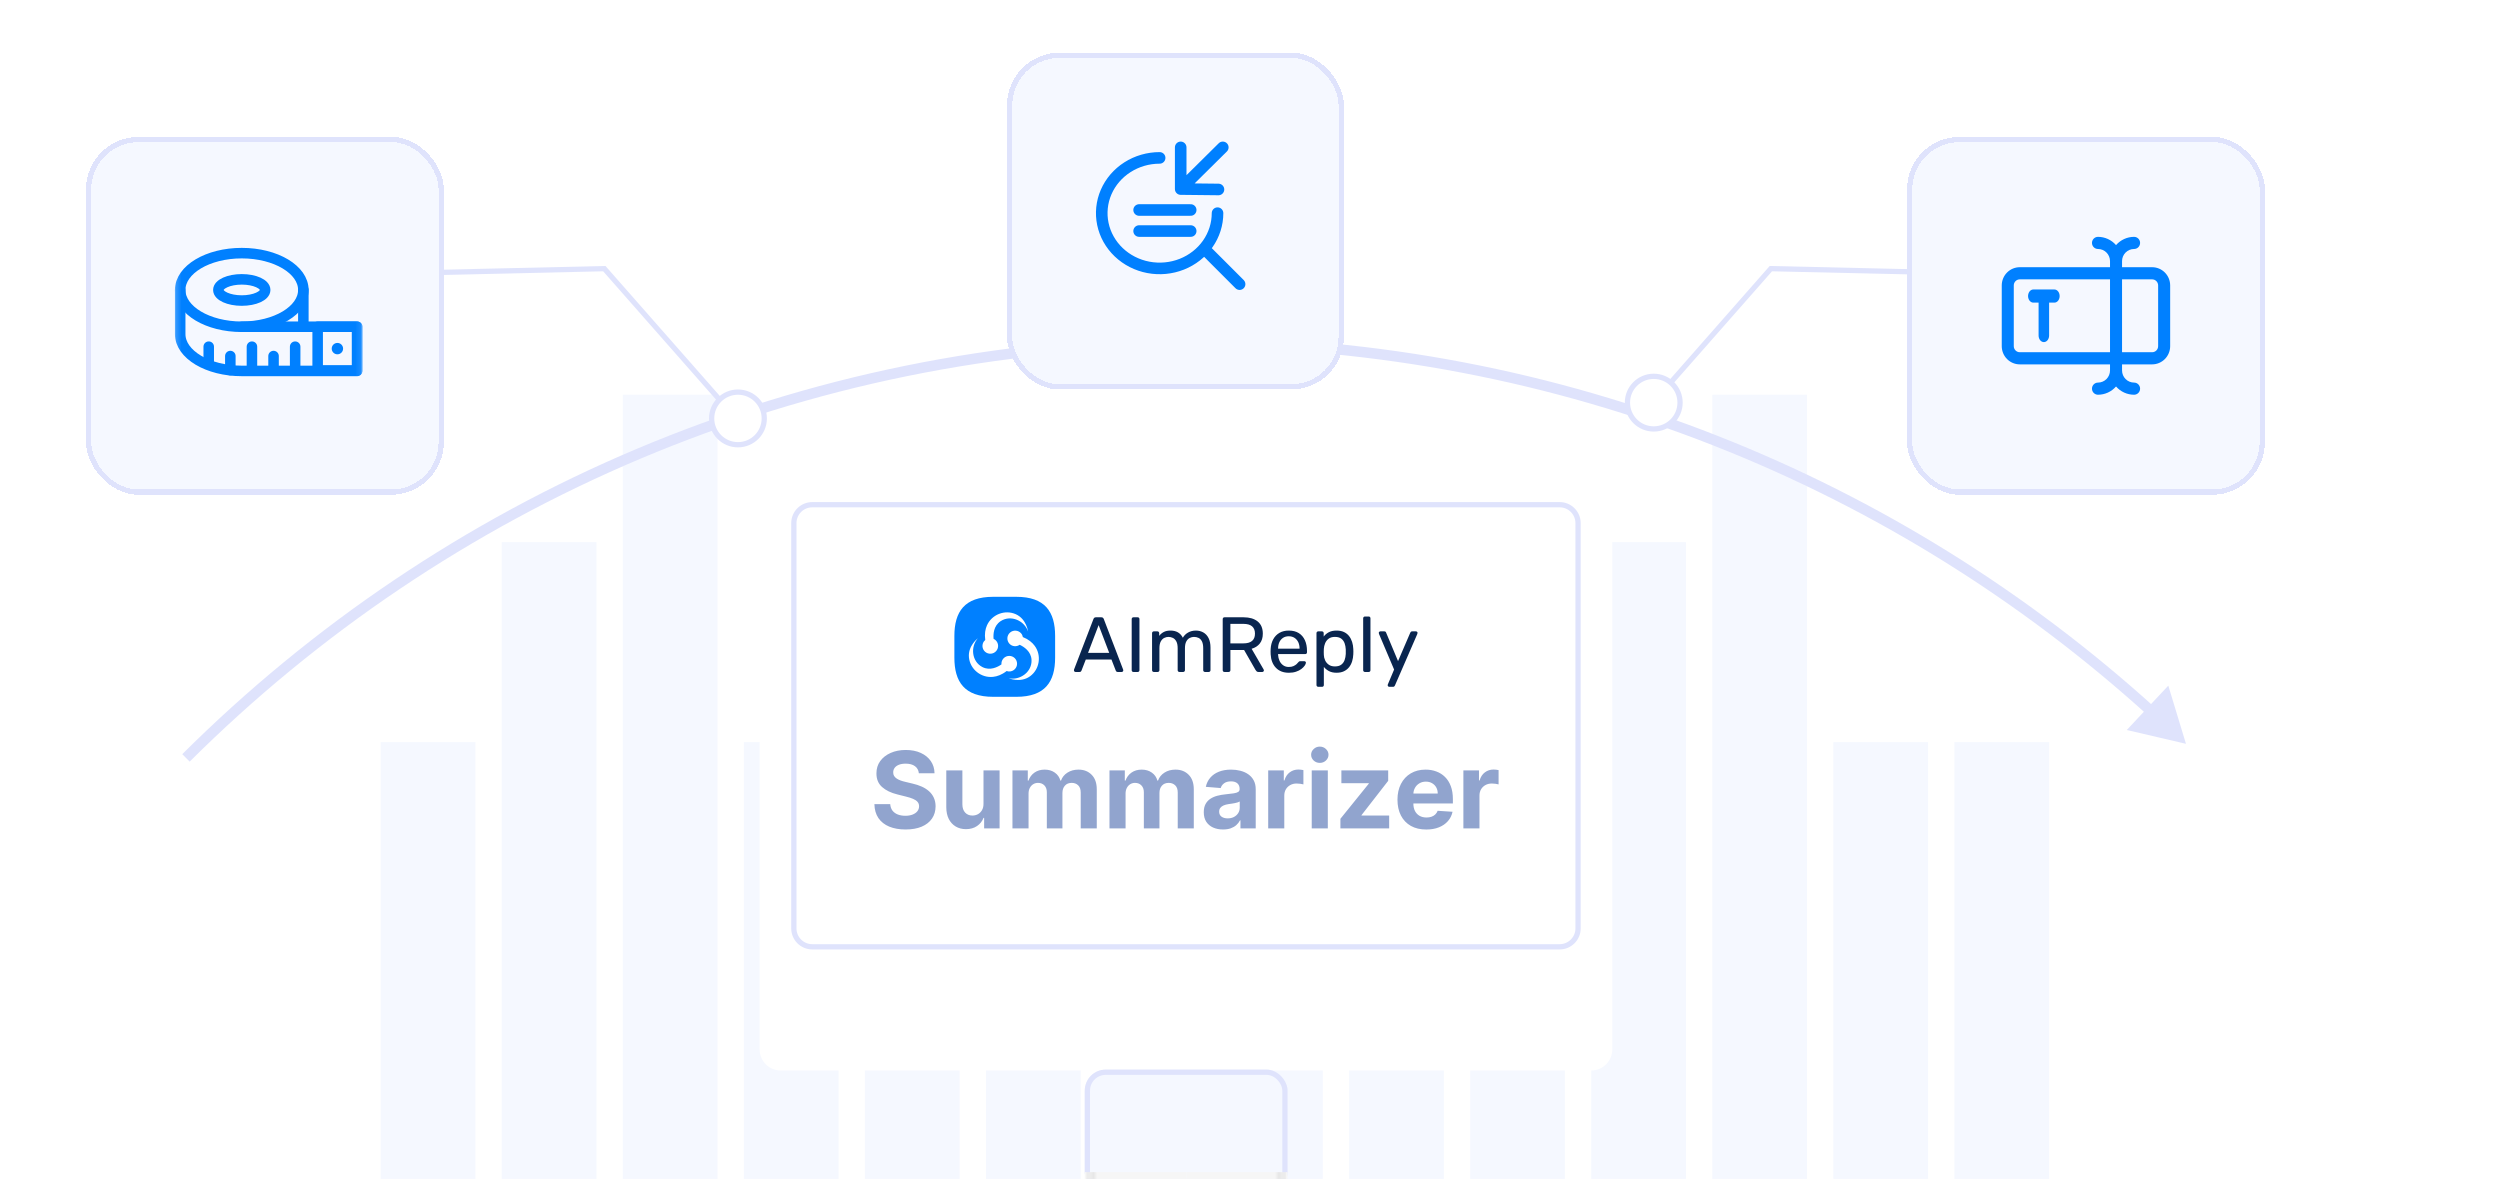 <svg width="475" height="224" viewBox="0 0 475 224" fill="none" xmlns="http://www.w3.org/2000/svg">
<g clip-path="url(#clip0_4006_5688)">
<rect x="72.332" y="141" width="18" height="83" fill="#F5F8FF"/>
<rect x="95.332" y="103" width="18" height="121" fill="#F5F8FF"/>
<rect x="118.332" y="75" width="18" height="149" fill="#F5F8FF"/>
<rect x="141.332" y="141" width="18" height="83" fill="#F5F8FF"/>
<rect x="164.332" y="141" width="18" height="83" fill="#F5F8FF"/>
<rect x="187.332" y="141" width="18" height="83" fill="#F5F8FF"/>
<rect x="210.332" y="141" width="18" height="83" fill="#F5F8FF"/>
<rect x="233.332" y="141" width="18" height="83" fill="#F5F8FF"/>
<rect x="256.332" y="167" width="18" height="57" fill="#F5F8FF"/>
<rect x="279.332" y="93" width="18" height="131" fill="#F5F8FF"/>
<rect x="302.332" y="103" width="18" height="121" fill="#F5F8FF"/>
<rect x="325.332" y="75" width="18" height="149" fill="#F5F8FF"/>
<rect x="348.332" y="141" width="18" height="83" fill="#F5F8FF"/>
<rect x="371.332" y="141" width="18" height="83" fill="#F5F8FF"/>
<g filter="url(#filter0_i_4006_5688)">
<g filter="url(#filter1_d_4006_5688)">
<path d="M144.332 92C144.332 89.791 146.123 88 148.332 88H302.332C304.541 88 306.332 89.791 306.332 92V195C306.332 197.209 304.541 199 302.332 199H148.332C146.123 199 144.332 197.209 144.332 195V92Z" fill="white"/>
</g>
<path d="M154.332 95.5H296.332C298.265 95.5 299.832 97.067 299.832 99V176C299.832 177.933 298.265 179.5 296.332 179.5H154.332C152.399 179.5 150.832 177.933 150.832 176V99C150.832 97.067 152.399 95.5 154.332 95.5Z" fill="white" stroke="#DFE3FC"/>
<path d="M174.583 146.529C174.526 145.95 174.279 145.5 173.844 145.18C173.408 144.859 172.817 144.699 172.071 144.699C171.564 144.699 171.136 144.771 170.786 144.914C170.437 145.053 170.169 145.247 169.983 145.496C169.801 145.744 169.71 146.027 169.71 146.342C169.7 146.606 169.755 146.835 169.875 147.031C169.999 147.228 170.169 147.397 170.385 147.541C170.6 147.68 170.849 147.802 171.131 147.907C171.413 148.007 171.715 148.094 172.035 148.165L173.356 148.481C173.997 148.625 174.585 148.816 175.121 149.055C175.657 149.294 176.121 149.589 176.514 149.938C176.906 150.287 177.21 150.699 177.425 151.172C177.645 151.646 177.758 152.189 177.762 152.802C177.758 153.701 177.528 154.481 177.073 155.141C176.624 155.797 175.973 156.306 175.121 156.67C174.274 157.029 173.253 157.208 172.057 157.208C170.87 157.208 169.837 157.026 168.956 156.663C168.081 156.299 167.397 155.761 166.904 155.048C166.416 154.33 166.16 153.443 166.136 152.385H169.143C169.176 152.878 169.318 153.29 169.566 153.62C169.82 153.945 170.157 154.191 170.578 154.359C171.004 154.522 171.485 154.603 172.021 154.603C172.547 154.603 173.004 154.526 173.392 154.373C173.784 154.22 174.088 154.007 174.303 153.735C174.518 153.462 174.626 153.148 174.626 152.794C174.626 152.464 174.528 152.187 174.332 151.962C174.14 151.737 173.858 151.546 173.485 151.388C173.117 151.23 172.664 151.086 172.129 150.957L170.528 150.555C169.289 150.254 168.31 149.782 167.593 149.141C166.875 148.5 166.519 147.637 166.523 146.551C166.519 145.661 166.755 144.883 167.234 144.218C167.717 143.553 168.38 143.034 169.222 142.661C170.064 142.287 171.021 142.101 172.093 142.101C173.184 142.101 174.136 142.287 174.949 142.661C175.767 143.034 176.404 143.553 176.858 144.218C177.313 144.883 177.547 145.653 177.561 146.529H174.583ZM186.864 152.306V145.976H189.922V157H186.986V154.998H186.872C186.623 155.644 186.209 156.163 185.63 156.555C185.056 156.947 184.355 157.144 183.527 157.144C182.79 157.144 182.142 156.976 181.582 156.641C181.022 156.306 180.585 155.83 180.269 155.213C179.958 154.596 179.8 153.857 179.795 152.995V145.976H182.853V152.45C182.857 153.101 183.032 153.615 183.376 153.993C183.721 154.371 184.183 154.56 184.762 154.56C185.13 154.56 185.474 154.476 185.795 154.309C186.116 154.136 186.374 153.883 186.57 153.548C186.771 153.213 186.869 152.799 186.864 152.306ZM192.367 157V145.976H195.281V147.921H195.41C195.64 147.275 196.023 146.766 196.558 146.393C197.094 146.019 197.735 145.833 198.482 145.833C199.238 145.833 199.881 146.022 200.412 146.4C200.944 146.773 201.298 147.28 201.475 147.921H201.589C201.814 147.29 202.221 146.785 202.81 146.407C203.403 146.024 204.104 145.833 204.912 145.833C205.941 145.833 206.776 146.161 207.417 146.816C208.063 147.467 208.386 148.39 208.386 149.586V157H205.336V150.189C205.336 149.577 205.173 149.117 204.848 148.811C204.522 148.505 204.116 148.352 203.628 148.352C203.073 148.352 202.64 148.529 202.329 148.883C202.018 149.232 201.862 149.694 201.862 150.268V157H198.898V150.125C198.898 149.584 198.743 149.153 198.432 148.833C198.125 148.512 197.721 148.352 197.219 148.352C196.879 148.352 196.573 148.438 196.3 148.61C196.032 148.778 195.819 149.015 195.661 149.321C195.503 149.622 195.425 149.976 195.425 150.383V157H192.367ZM210.801 157V145.976H213.715V147.921H213.844C214.074 147.275 214.456 146.766 214.992 146.393C215.528 146.019 216.169 145.833 216.916 145.833C217.672 145.833 218.315 146.022 218.846 146.4C219.377 146.773 219.731 147.28 219.908 147.921H220.023C220.248 147.29 220.655 146.785 221.243 146.407C221.837 146.024 222.537 145.833 223.346 145.833C224.375 145.833 225.21 146.161 225.851 146.816C226.497 147.467 226.82 148.39 226.82 149.586V157H223.77V150.189C223.77 149.577 223.607 149.117 223.281 148.811C222.956 148.505 222.549 148.352 222.061 148.352C221.506 148.352 221.073 148.529 220.762 148.883C220.451 149.232 220.296 149.694 220.296 150.268V157H217.332V150.125C217.332 149.584 217.176 149.153 216.865 148.833C216.559 148.512 216.155 148.352 215.652 148.352C215.313 148.352 215.007 148.438 214.734 148.61C214.466 148.778 214.253 149.015 214.095 149.321C213.937 149.622 213.858 149.976 213.858 150.383V157H210.801ZM232.378 157.208C231.675 157.208 231.048 157.086 230.498 156.842C229.948 156.593 229.512 156.227 229.192 155.744C228.876 155.256 228.718 154.648 228.718 153.921C228.718 153.309 228.83 152.794 229.055 152.378C229.28 151.962 229.586 151.627 229.974 151.373C230.361 151.12 230.802 150.928 231.294 150.799C231.792 150.67 232.314 150.579 232.859 150.526C233.5 150.46 234.017 150.397 234.409 150.34C234.802 150.278 235.086 150.187 235.263 150.067C235.44 149.948 235.529 149.771 235.529 149.536V149.493C235.529 149.038 235.385 148.687 235.098 148.438C234.816 148.189 234.414 148.065 233.892 148.065C233.342 148.065 232.904 148.187 232.579 148.431C232.254 148.67 232.038 148.972 231.933 149.335L229.105 149.105C229.249 148.436 229.531 147.857 229.952 147.369C230.373 146.876 230.916 146.498 231.581 146.235C232.251 145.967 233.026 145.833 233.907 145.833C234.519 145.833 235.105 145.905 235.665 146.048C236.23 146.192 236.73 146.414 237.165 146.716C237.605 147.017 237.952 147.405 238.206 147.878C238.459 148.347 238.586 148.909 238.586 149.565V157H235.687V155.471H235.601C235.424 155.816 235.187 156.12 234.89 156.383C234.593 156.641 234.237 156.845 233.821 156.993C233.404 157.136 232.924 157.208 232.378 157.208ZM233.254 155.098C233.703 155.098 234.101 155.01 234.445 154.833C234.79 154.651 235.06 154.407 235.256 154.101C235.452 153.794 235.55 153.447 235.55 153.06V151.89C235.455 151.952 235.323 152.01 235.156 152.062C234.993 152.11 234.809 152.156 234.603 152.199C234.397 152.237 234.191 152.273 233.986 152.306C233.78 152.335 233.593 152.361 233.426 152.385C233.067 152.438 232.754 152.522 232.486 152.636C232.218 152.751 232.01 152.907 231.861 153.103C231.713 153.294 231.639 153.534 231.639 153.821C231.639 154.237 231.79 154.555 232.091 154.775C232.397 154.99 232.785 155.098 233.254 155.098ZM240.958 157V145.976H243.922V147.9H244.037C244.238 147.216 244.575 146.699 245.049 146.35C245.523 145.996 246.068 145.818 246.685 145.818C246.838 145.818 247.003 145.828 247.18 145.847C247.357 145.866 247.513 145.893 247.647 145.926V148.639C247.503 148.596 247.305 148.558 247.051 148.524C246.798 148.491 246.566 148.474 246.355 148.474C245.905 148.474 245.503 148.572 245.149 148.768C244.8 148.96 244.523 149.227 244.317 149.572C244.116 149.916 244.015 150.314 244.015 150.763V157H240.958ZM249.228 157V145.976H252.285V157H249.228ZM250.763 144.555C250.309 144.555 249.919 144.405 249.594 144.103C249.273 143.797 249.113 143.431 249.113 143.005C249.113 142.584 249.273 142.223 249.594 141.921C249.919 141.615 250.309 141.462 250.763 141.462C251.218 141.462 251.605 141.615 251.926 141.921C252.251 142.223 252.414 142.584 252.414 143.005C252.414 143.431 252.251 143.797 251.926 144.103C251.605 144.405 251.218 144.555 250.763 144.555ZM254.677 157V155.177L260.074 148.495V148.416H254.863V145.976H263.755V147.964L258.688 154.481V154.56H263.942V157H254.677ZM270.988 157.215C269.854 157.215 268.878 156.986 268.06 156.526C267.246 156.062 266.619 155.407 266.179 154.56C265.739 153.708 265.519 152.701 265.519 151.538C265.519 150.404 265.739 149.409 266.179 148.553C266.619 147.696 267.239 147.029 268.038 146.551C268.842 146.072 269.784 145.833 270.866 145.833C271.593 145.833 272.27 145.95 272.897 146.184C273.528 146.414 274.079 146.761 274.547 147.225C275.021 147.689 275.39 148.273 275.653 148.976C275.916 149.675 276.047 150.493 276.047 151.431V152.27H266.739V150.376H273.17C273.17 149.936 273.074 149.546 272.882 149.206C272.691 148.866 272.426 148.601 272.086 148.409C271.751 148.213 271.361 148.115 270.916 148.115C270.452 148.115 270.04 148.223 269.682 148.438C269.328 148.649 269.05 148.933 268.849 149.292C268.648 149.646 268.545 150.041 268.54 150.476V152.278C268.54 152.823 268.641 153.294 268.842 153.691C269.048 154.089 269.337 154.395 269.71 154.61C270.083 154.825 270.526 154.933 271.038 154.933C271.378 154.933 271.689 154.885 271.971 154.79C272.253 154.694 272.495 154.55 272.696 154.359C272.897 154.168 273.05 153.933 273.155 153.656L275.983 153.842C275.839 154.522 275.545 155.115 275.1 155.622C274.66 156.124 274.091 156.517 273.392 156.799C272.698 157.077 271.897 157.215 270.988 157.215ZM278.043 157V145.976H281.007V147.9H281.121C281.322 147.216 281.66 146.699 282.133 146.35C282.607 145.996 283.153 145.818 283.77 145.818C283.923 145.818 284.088 145.828 284.265 145.847C284.442 145.866 284.597 145.893 284.731 145.926V148.639C284.588 148.596 284.389 148.558 284.136 148.524C283.882 148.491 283.65 148.474 283.44 148.474C282.99 148.474 282.588 148.572 282.234 148.768C281.885 148.96 281.607 149.227 281.401 149.572C281.2 149.916 281.1 150.314 281.1 150.763V157H278.043Z" fill="#91A4CE"/>
<g clip-path="url(#clip1_4006_5688)">
<path d="M204.348 127.281C204.269 127.281 204.2 127.25 204.14 127.191C204.081 127.132 204.051 127.063 204.051 126.984C204.051 126.935 204.055 126.88 204.065 126.821L207.756 117.219C207.795 117.12 207.85 117.041 207.919 116.982C207.989 116.922 208.093 116.892 208.232 116.892H209.243C209.382 116.892 209.486 116.922 209.555 116.982C209.625 117.041 209.68 117.12 209.719 117.219L213.395 126.821C213.415 126.88 213.426 126.935 213.426 126.984C213.426 127.063 213.395 127.132 213.336 127.191C213.277 127.25 213.207 127.281 213.128 127.281H212.369C212.249 127.281 212.162 127.25 212.109 127.191C212.054 127.132 212.016 127.077 211.998 127.028L211.18 124.922H206.298L205.48 127.028C205.47 127.077 205.435 127.132 205.376 127.191C205.317 127.25 205.227 127.281 205.109 127.281H204.35H204.348ZM206.73 123.645H210.749L208.74 118.376L206.732 123.645H206.73Z" fill="#09254F"/>
<path d="M215.364 127.281C215.254 127.281 215.17 127.249 215.111 127.184C215.052 127.119 215.021 127.039 215.021 126.939V117.232C215.021 117.133 215.052 117.052 215.111 116.987C215.17 116.923 215.254 116.891 215.364 116.891H216.153C216.261 116.891 216.347 116.923 216.406 116.987C216.465 117.052 216.496 117.133 216.496 117.232V126.939C216.496 127.039 216.465 127.119 216.406 127.184C216.347 127.249 216.261 127.281 216.153 127.281H215.364Z" fill="#09254F"/>
<path d="M219.233 127.28C219.133 127.28 219.052 127.249 218.987 127.184C218.922 127.119 218.891 127.038 218.891 126.939V119.904C218.891 119.806 218.922 119.724 218.987 119.659C219.052 119.594 219.133 119.562 219.233 119.562H219.904C220.003 119.562 220.084 119.594 220.149 119.659C220.214 119.724 220.246 119.804 220.246 119.904V120.424C220.475 120.117 220.762 119.872 221.109 119.689C221.456 119.506 221.873 119.414 222.359 119.414C223.48 119.404 224.274 119.859 224.741 120.78C224.969 120.365 225.301 120.034 225.738 119.786C226.174 119.538 226.67 119.415 227.226 119.415C227.742 119.415 228.21 119.533 228.632 119.771C229.054 120.009 229.387 120.368 229.63 120.848C229.872 121.328 229.994 121.928 229.994 122.65V126.939C229.994 127.038 229.962 127.119 229.897 127.184C229.832 127.249 229.75 127.28 229.651 127.28H228.952C228.852 127.28 228.771 127.249 228.706 127.184C228.641 127.119 228.609 127.038 228.609 126.939V122.783C228.609 122.23 228.53 121.794 228.371 121.477C228.212 121.16 227.999 120.938 227.731 120.81C227.463 120.682 227.17 120.617 226.852 120.617C226.593 120.617 226.332 120.682 226.063 120.81C225.796 120.938 225.574 121.162 225.401 121.477C225.228 121.794 225.141 122.23 225.141 122.783V126.939C225.141 127.038 225.108 127.119 225.044 127.184C224.979 127.249 224.898 127.28 224.798 127.28H224.099C223.999 127.28 223.918 127.249 223.853 127.184C223.788 127.119 223.756 127.038 223.756 126.939V122.783C223.756 122.23 223.673 121.794 223.504 121.477C223.334 121.16 223.116 120.938 222.849 120.81C222.582 120.682 222.298 120.617 222.001 120.617C221.742 120.617 221.48 120.682 221.212 120.81C220.944 120.938 220.723 121.162 220.55 121.477C220.376 121.794 220.29 122.224 220.29 122.769V126.939C220.29 127.038 220.258 127.119 220.193 127.184C220.128 127.249 220.047 127.28 219.947 127.28H219.233Z" fill="#09254F"/>
<path d="M232.657 127.28C232.547 127.28 232.463 127.249 232.404 127.184C232.345 127.119 232.314 127.038 232.314 126.939V117.248C232.314 117.139 232.345 117.052 232.404 116.989C232.463 116.924 232.547 116.892 232.657 116.892H236.289C237.41 116.892 238.297 117.154 238.952 117.679C239.607 118.203 239.935 118.98 239.935 120.009C239.935 120.771 239.744 121.392 239.362 121.872C238.981 122.352 238.462 122.686 237.807 122.874L240.1 126.822C240.13 126.881 240.144 126.936 240.144 126.985C240.144 127.064 240.113 127.134 240.047 127.193C239.982 127.252 239.912 127.282 239.832 127.282H239.118C238.949 127.282 238.825 127.237 238.747 127.148C238.667 127.059 238.598 126.969 238.539 126.881L236.381 123.112H233.777V126.94C233.777 127.04 233.744 127.121 233.68 127.185C233.615 127.25 233.528 127.282 233.42 127.282H232.661L232.657 127.28ZM233.773 121.849H236.228C236.972 121.849 237.527 121.694 237.894 121.382C238.261 121.071 238.445 120.609 238.445 119.995C238.445 119.381 238.264 118.931 237.901 118.614C237.539 118.297 236.981 118.139 236.226 118.139H233.771V121.849H233.773Z" fill="#09254F"/>
<path d="M244.877 127.429C243.845 127.429 243.026 127.115 242.422 126.486C241.816 125.858 241.484 125.001 241.425 123.911C241.414 123.783 241.41 123.617 241.41 123.414C241.41 123.211 241.414 123.045 241.425 122.917C241.464 122.215 241.628 121.598 241.916 121.069C242.204 120.541 242.598 120.133 243.1 119.845C243.601 119.558 244.188 119.414 244.863 119.414C245.617 119.414 246.249 119.572 246.76 119.889C247.272 120.206 247.66 120.656 247.928 121.239C248.195 121.823 248.33 122.506 248.33 123.287V123.539C248.33 123.649 248.298 123.732 248.233 123.792C248.168 123.851 248.087 123.881 247.987 123.881H242.837V124.015C242.857 124.421 242.946 124.799 243.104 125.15C243.263 125.502 243.493 125.786 243.796 126.004C244.098 126.221 244.454 126.331 244.86 126.331C245.217 126.331 245.514 126.276 245.753 126.168C245.991 126.058 246.185 125.937 246.334 125.805C246.483 125.671 246.581 125.565 246.632 125.486C246.721 125.368 246.79 125.296 246.84 125.271C246.889 125.247 246.968 125.234 247.078 125.234H247.808C247.897 125.234 247.974 125.261 248.039 125.316C248.104 125.371 248.132 125.447 248.121 125.547C248.111 125.695 248.032 125.875 247.883 126.089C247.734 126.302 247.523 126.512 247.25 126.72C246.977 126.927 246.64 127.099 246.238 127.231C245.837 127.365 245.383 127.432 244.877 127.432V127.429ZM242.838 122.858H246.916V122.813C246.916 122.368 246.834 121.973 246.671 121.626C246.507 121.28 246.27 121.005 245.964 120.801C245.656 120.598 245.289 120.497 244.863 120.497C244.436 120.497 244.071 120.598 243.769 120.801C243.465 121.005 243.235 121.278 243.076 121.626C242.917 121.972 242.838 122.368 242.838 122.813V122.858Z" fill="#09254F"/>
<path d="M250.473 130.101C250.374 130.101 250.293 130.069 250.228 130.004C250.163 129.94 250.131 129.859 250.131 129.759V119.904C250.131 119.806 250.163 119.724 250.228 119.659C250.293 119.594 250.374 119.563 250.473 119.563H251.158C251.258 119.563 251.339 119.594 251.404 119.659C251.469 119.724 251.501 119.805 251.501 119.904V120.557C251.739 120.23 252.056 119.959 252.453 119.741C252.851 119.524 253.346 119.414 253.942 119.414C254.497 119.414 254.971 119.508 255.364 119.697C255.755 119.886 256.078 120.142 256.331 120.469C256.583 120.796 256.774 121.167 256.904 121.582C257.033 121.997 257.108 122.442 257.127 122.917C257.137 123.076 257.141 123.245 257.141 123.422C257.141 123.599 257.136 123.768 257.127 123.926C257.107 124.392 257.033 124.834 256.904 125.255C256.776 125.676 256.585 126.046 256.331 126.367C256.078 126.689 255.755 126.947 255.364 127.138C254.972 127.331 254.498 127.428 253.942 127.428C253.385 127.428 252.882 127.321 252.491 127.109C252.099 126.896 251.778 126.632 251.531 126.315V129.758C251.531 129.857 251.501 129.938 251.442 130.003C251.382 130.068 251.303 130.1 251.203 130.1H250.473V130.101ZM253.628 126.228C254.144 126.228 254.549 126.117 254.841 125.893C255.133 125.67 255.345 125.379 255.474 125.017C255.602 124.655 255.677 124.268 255.696 123.851C255.706 123.564 255.706 123.278 255.696 122.991C255.676 122.576 255.602 122.187 255.474 121.827C255.345 121.465 255.134 121.174 254.841 120.95C254.547 120.729 254.144 120.616 253.628 120.616C253.141 120.616 252.748 120.73 252.445 120.958C252.141 121.185 251.919 121.475 251.774 121.825C251.629 122.177 251.549 122.536 251.528 122.902C251.518 123.06 251.514 123.247 251.514 123.465C251.514 123.683 251.518 123.876 251.528 124.044C251.538 124.39 251.619 124.732 251.774 125.069C251.927 125.406 252.158 125.683 252.466 125.9C252.774 126.118 253.161 126.228 253.627 126.228H253.628Z" fill="#09254F"/>
<path d="M259.344 127.281C259.245 127.281 259.164 127.249 259.099 127.184C259.034 127.119 259.002 127.039 259.002 126.939V117.084C259.002 116.985 259.034 116.904 259.099 116.839C259.164 116.774 259.245 116.742 259.344 116.742H260.044C260.154 116.742 260.238 116.774 260.297 116.839C260.356 116.904 260.386 116.985 260.386 117.084V126.939C260.386 127.039 260.356 127.119 260.297 127.184C260.238 127.249 260.152 127.281 260.044 127.281H259.344Z" fill="#09254F"/>
<path d="M263.959 130.101C263.88 130.101 263.81 130.071 263.751 130.011C263.692 129.952 263.661 129.883 263.661 129.804C263.661 129.765 263.666 129.725 263.676 129.686C263.686 129.645 263.706 129.596 263.735 129.537L264.881 126.821L262.039 120.127C261.989 120.009 261.965 119.924 261.965 119.875C261.965 119.786 261.995 119.712 262.054 119.653C262.114 119.594 262.189 119.564 262.278 119.564H263.008C263.117 119.564 263.199 119.588 263.254 119.637C263.309 119.686 263.345 119.747 263.365 119.816L265.628 125.219L267.951 119.816C267.981 119.747 268.023 119.688 268.078 119.637C268.133 119.588 268.214 119.564 268.324 119.564H269.023C269.113 119.564 269.186 119.594 269.247 119.653C269.306 119.712 269.337 119.782 269.337 119.861C269.337 119.91 269.312 119.999 269.263 120.127L265.036 129.849C265.005 129.918 264.964 129.977 264.91 130.027C264.855 130.076 264.773 130.102 264.664 130.102H263.965L263.959 130.101Z" fill="#09254F"/>
<path d="M193.1 113H188.705C183.225 113 181.332 115.865 181.332 120.446V124.556C181.332 129.137 183.225 132.001 188.705 132.001H193.1C198.58 132.001 200.473 129.137 200.473 124.556V120.446C200.473 115.865 198.58 113 193.1 113Z" fill="#0080FF"/>
<path d="M187.673 123.733C188.45 123.998 189.295 123.586 189.561 122.812C189.811 122.087 189.463 121.3 188.779 120.986C188.702 120.139 188.759 118.497 190.15 117.607C192.08 116.371 194.659 117.536 195.337 119.609C195.337 119.609 195.048 117.221 193.003 116.306C190.938 115.381 188.45 116.352 187.528 118.414C187.204 119.137 187.035 120.057 187.198 121.199C186.999 121.367 186.84 121.587 186.749 121.851C186.483 122.625 186.896 123.468 187.672 123.733H187.673Z" fill="white"/>
<path d="M192.042 127.162C192.847 127.005 193.373 126.227 193.215 125.424C193.058 124.622 192.278 124.097 191.473 124.254C190.718 124.401 190.209 125.094 190.277 125.842C189.579 126.332 188.126 127.103 186.657 126.348C184.618 125.299 184.342 122.489 185.802 120.868C185.802 120.868 183.872 122.31 184.101 124.535C184.331 126.78 186.417 128.445 188.669 128.21C189.459 128.128 190.345 127.818 191.256 127.103C191.5 127.191 191.769 127.217 192.042 127.164V127.162Z" fill="white"/>
<path d="M196.603 122.328C196.136 121.686 195.421 121.078 194.344 120.649C194.298 120.394 194.191 120.146 194.008 119.937C193.469 119.32 192.531 119.255 191.911 119.793C191.291 120.33 191.227 121.266 191.766 121.882C192.271 122.459 193.12 122.547 193.735 122.117C194.508 122.472 195.914 123.342 195.992 124.995C196.1 127.279 193.798 128.925 191.659 128.474C191.659 128.474 193.878 129.417 195.694 128.109C197.53 126.788 197.931 124.153 196.602 122.326L196.603 122.328Z" fill="white"/>
</g>
</g>
<g filter="url(#filter2_d_4006_5688)">
<rect x="206.102" y="199.221" width="38.536" height="23.485" rx="4" fill="#F5F8FF"/>
<rect x="206.602" y="199.721" width="37.536" height="22.485" rx="3.5" stroke="#DFE3FC"/>
</g>
<path d="M206.102 222.707H225.37V224.36H206.2C206.146 224.36 206.102 224.316 206.102 224.262V222.707Z" fill="url(#paint0_linear_4006_5688)"/>
<path d="M244.641 222.707H225.373V224.36H244.542C244.597 224.36 244.641 224.316 244.641 224.262V222.707Z" fill="url(#paint1_linear_4006_5688)"/>
<path d="M415.332 141.322L411.979 130.273L404.086 138.701L415.332 141.322ZM36.038 144.709C84.906 96.065 152.288 66 226.696 66L226.696 64C151.738 64 83.854 94.29 34.627 143.291L36.038 144.709ZM226.696 66C296.507 66 360.133 92.464 408.087 135.907L409.43 134.425C361.122 90.662 297.023 64 226.696 64L226.696 66Z" fill="#DFE3FC"/>
<path d="M376.949 51.964L336.462 51.042L312.333 78.47" stroke="#DFE3FC"/>
<path d="M74.332 51.964L114.82 51.042L138.948 78.47" stroke="#DFE3FC"/>
<line x1="227.211" y1="15" x2="227.211" y2="63" stroke="#DFE3FC"/>
<circle cx="140.211" cy="79.5" r="5" transform="rotate(-90 140.211 79.5)" fill="white" stroke="#DFE3FC"/>
<circle cx="227.211" cy="63.5" r="5" transform="rotate(-90 227.211 63.5)" fill="white" stroke="#DFE3FC"/>
<circle cx="314.211" cy="76.5" r="5" transform="rotate(-90 314.211 76.5)" fill="white" stroke="#DFE3FC"/>
<g filter="url(#filter3_d_4006_5688)">
<rect x="16.332" y="22" width="68" height="68" rx="10" fill="#F5F8FF" shape-rendering="crispEdges"/>
<rect x="16.832" y="22.5" width="67" height="67" rx="9.5" stroke="#DFE3FC" shape-rendering="crispEdges"/>
<mask id="mask0_4006_5688" style="mask-type:luminance" maskUnits="userSpaceOnUse" x="33" y="37" width="36" height="37">
<path d="M33.19 37.428H68.904V73.143H33.19V37.428Z" fill="white"/>
</mask>
<g mask="url(#mask0_4006_5688)">
<path d="M50.382 51.09C50.382 52.203 48.392 53.106 45.936 53.106C43.481 53.106 41.49 52.203 41.49 51.09C41.49 49.977 43.481 49.075 45.936 49.075C48.392 49.075 50.382 49.977 50.382 51.09Z" stroke="#0080FF" stroke-width="2" stroke-miterlimit="10" stroke-linecap="round" stroke-linejoin="round"/>
<path d="M57.637 51.09C57.637 54.953 52.398 58.084 45.937 58.084C39.475 58.084 34.236 54.953 34.236 51.09C34.236 47.227 39.475 44.096 45.937 44.096C52.398 44.096 57.637 47.227 57.637 51.09Z" stroke="#0080FF" stroke-width="2" stroke-miterlimit="10" stroke-linecap="round" stroke-linejoin="round"/>
<path d="M45.937 58.084H67.858V66.475H45.937C39.475 66.475 34.236 63.344 34.236 59.481V51.09" stroke="#0080FF" stroke-width="2" stroke-miterlimit="10" stroke-linecap="round" stroke-linejoin="round"/>
<path d="M57.637 51.09V57.898" stroke="#0080FF" stroke-width="2" stroke-miterlimit="10" stroke-linecap="round" stroke-linejoin="round"/>
<path d="M65.188 62.238C65.188 62.836 64.704 63.32 64.107 63.32C63.51 63.32 63.025 62.836 63.025 62.238C63.025 61.641 63.51 61.157 64.107 61.157C64.704 61.157 65.188 61.641 65.188 62.238Z" fill="#0080FF"/>
<path d="M67.859 66.393H60.355V58.084H67.859V66.393Z" stroke="#0080FF" stroke-width="2" stroke-miterlimit="10" stroke-linecap="round" stroke-linejoin="round"/>
<path d="M47.869 61.869V66.323" stroke="#0080FF" stroke-width="2" stroke-miterlimit="10" stroke-linecap="round" stroke-linejoin="round"/>
<path d="M39.658 61.869V65.009" stroke="#0080FF" stroke-width="2" stroke-miterlimit="10" stroke-linecap="round" stroke-linejoin="round"/>
<path d="M56.08 61.869V66.323" stroke="#0080FF" stroke-width="2" stroke-miterlimit="10" stroke-linecap="round" stroke-linejoin="round"/>
<path d="M43.764 63.649V66.323" stroke="#0080FF" stroke-width="2" stroke-miterlimit="10" stroke-linecap="round" stroke-linejoin="round"/>
<path d="M51.975 63.649V66.323" stroke="#0080FF" stroke-width="2" stroke-miterlimit="10" stroke-linecap="round" stroke-linejoin="round"/>
</g>
</g>
<g filter="url(#filter4_d_4006_5688)">
<rect x="191.332" y="6" width="64" height="64" rx="10" fill="#F5F8FF" shape-rendering="crispEdges"/>
<rect x="191.832" y="6.5" width="63" height="63" rx="9.5" stroke="#DFE3FC" shape-rendering="crispEdges"/>
<line x1="229.511" y1="43.975" x2="235.523" y2="49.988" stroke="#0080FF" stroke-width="2.2" stroke-miterlimit="10" stroke-linecap="round" stroke-linejoin="round"/>
<line x1="216.432" y1="35.9" x2="226.232" y2="35.9" stroke="#0080FF" stroke-width="2.2" stroke-miterlimit="10" stroke-linecap="round" stroke-linejoin="round"/>
<line x1="216.432" y1="39.9" x2="226.232" y2="39.9" stroke="#0080FF" stroke-width="2.2" stroke-miterlimit="10" stroke-linecap="round" stroke-linejoin="round"/>
<path d="M224.332 24V31.921M224.332 31.921L231.509 32M224.332 31.921L232.332 24" stroke="#0080FF" stroke-width="2.2" stroke-miterlimit="10" stroke-linecap="round" stroke-linejoin="round"/>
<path d="M231.332 36.5C231.332 38.577 230.687 40.607 229.478 42.334C228.27 44.06 226.552 45.406 224.542 46.201C222.532 46.995 220.32 47.203 218.186 46.798C216.052 46.393 214.092 45.393 212.554 43.925C211.015 42.456 209.968 40.585 209.543 38.548C209.119 36.512 209.337 34.4 210.169 32.482C211.002 30.563 212.412 28.923 214.221 27.77C216.03 26.616 218.156 26 220.332 26" stroke="#0080FF" stroke-width="2.2" stroke-miterlimit="10" stroke-linecap="round" stroke-linejoin="round"/>
</g>
<g filter="url(#filter5_d_4006_5688)">
<rect x="362.332" y="22" width="68" height="68" rx="10" fill="#F5F8FF" shape-rendering="crispEdges"/>
<rect x="362.832" y="22.5" width="67" height="67" rx="9.5" stroke="#DFE3FC" shape-rendering="crispEdges"/>
<path d="M408.903 46.769H403.189V45.615C403.189 45.003 403.43 44.416 403.859 43.984C404.287 43.551 404.869 43.308 405.475 43.308C405.778 43.308 406.069 43.186 406.283 42.97C406.497 42.753 406.618 42.46 406.618 42.154C406.618 41.848 406.497 41.554 406.283 41.338C406.069 41.122 405.778 41 405.475 41C404.826 41.001 404.184 41.141 403.593 41.412C403.002 41.682 402.475 42.077 402.046 42.569C401.618 42.077 401.091 41.682 400.499 41.412C399.908 41.141 399.267 41.001 398.618 41C398.315 41 398.024 41.122 397.81 41.338C397.595 41.554 397.475 41.848 397.475 42.154C397.475 42.46 397.595 42.753 397.81 42.97C398.024 43.186 398.315 43.308 398.618 43.308C399.224 43.308 399.805 43.551 400.234 43.984C400.663 44.416 400.903 45.003 400.903 45.615V46.769H383.761C382.851 46.769 381.979 47.134 381.336 47.783C380.693 48.432 380.332 49.313 380.332 50.231V61.769C380.332 62.687 380.693 63.568 381.336 64.217C381.979 64.866 382.851 65.231 383.761 65.231H400.903V66.385C400.903 66.997 400.663 67.584 400.234 68.016C399.805 68.449 399.224 68.692 398.618 68.692C398.315 68.692 398.024 68.814 397.81 69.03C397.595 69.247 397.475 69.54 397.475 69.846C397.475 70.152 397.595 70.446 397.81 70.662C398.024 70.878 398.315 71 398.618 71C399.267 70.999 399.908 70.859 400.499 70.588C401.091 70.318 401.618 69.923 402.046 69.431C402.475 69.923 403.002 70.318 403.593 70.588C404.184 70.859 404.826 70.999 405.475 71C405.778 71 406.069 70.878 406.283 70.662C406.497 70.446 406.618 70.152 406.618 69.846C406.618 69.54 406.497 69.247 406.283 69.03C406.069 68.814 405.778 68.692 405.475 68.692C404.869 68.692 404.287 68.449 403.859 68.016C403.43 67.584 403.189 66.997 403.189 66.385V65.231H408.903C409.813 65.231 410.685 64.866 411.328 64.217C411.971 63.568 412.332 62.687 412.332 61.769V50.231C412.332 49.313 411.971 48.432 411.328 47.783C410.685 47.134 409.813 46.769 408.903 46.769ZM383.761 62.923C383.457 62.923 383.167 62.801 382.952 62.585C382.738 62.369 382.618 62.075 382.618 61.769V50.231C382.618 49.925 382.738 49.631 382.952 49.415C383.167 49.199 383.457 49.077 383.761 49.077H400.903V62.923H383.761ZM410.046 61.769C410.046 62.075 409.926 62.369 409.712 62.585C409.497 62.801 409.207 62.923 408.903 62.923H403.189V49.077H408.903C409.207 49.077 409.497 49.199 409.712 49.415C409.926 49.631 410.046 49.925 410.046 50.231V61.769Z" fill="#0080FF"/>
<path d="M390.332 51H386.332C386.067 51 385.812 51.132 385.625 51.366C385.437 51.6 385.332 51.919 385.332 52.25C385.332 52.581 385.437 52.9 385.625 53.134C385.812 53.368 386.067 53.5 386.332 53.5H387.332V59.75C387.332 60.081 387.437 60.4 387.625 60.634C387.812 60.868 388.067 61 388.332 61C388.597 61 388.852 60.868 389.039 60.634C389.227 60.4 389.332 60.081 389.332 59.75V53.5H390.332C390.597 53.5 390.852 53.368 391.039 53.134C391.227 52.9 391.332 52.581 391.332 52.25C391.332 51.919 391.227 51.6 391.039 51.366C390.852 51.132 390.597 51 390.332 51Z" fill="#0080FF"/>
</g>
</g>
<defs>
<filter id="filter0_i_4006_5688" x="144.332" y="88" width="162" height="111.394" filterUnits="userSpaceOnUse" color-interpolation-filters="sRGB">
<feFlood flood-opacity="0" result="BackgroundImageFix"/>
<feBlend mode="normal" in="SourceGraphic" in2="BackgroundImageFix" result="shape"/>
<feColorMatrix in="SourceAlpha" type="matrix" values="0 0 0 0 0 0 0 0 0 0 0 0 0 0 0 0 0 0 127 0" result="hardAlpha"/>
<feOffset dy="0.394"/>
<feGaussianBlur stdDeviation="2.364"/>
<feComposite in2="hardAlpha" operator="arithmetic" k2="-1" k3="1"/>
<feColorMatrix type="matrix" values="0 0 0 0 0 0 0 0 0 0 0 0 0 0 0 0 0 0 0.05 0"/>
<feBlend mode="normal" in2="shape" result="effect1_innerShadow_4006_5688"/>
</filter>
<filter id="filter1_d_4006_5688" x="140.332" y="88" width="170" height="119" filterUnits="userSpaceOnUse" color-interpolation-filters="sRGB">
<feFlood flood-opacity="0" result="BackgroundImageFix"/>
<feColorMatrix in="SourceAlpha" type="matrix" values="0 0 0 0 0 0 0 0 0 0 0 0 0 0 0 0 0 0 127 0" result="hardAlpha"/>
<feOffset dy="4"/>
<feGaussianBlur stdDeviation="2"/>
<feComposite in2="hardAlpha" operator="out"/>
<feColorMatrix type="matrix" values="0 0 0 0 0.22 0 0 0 0 0.348 0 0 0 0 0.475 0 0 0 0.07 0"/>
<feBlend mode="normal" in2="BackgroundImageFix" result="effect1_dropShadow_4006_5688"/>
<feBlend mode="normal" in="SourceGraphic" in2="effect1_dropShadow_4006_5688" result="shape"/>
</filter>
<filter id="filter2_d_4006_5688" x="202.102" y="199.221" width="46.535" height="31.485" filterUnits="userSpaceOnUse" color-interpolation-filters="sRGB">
<feFlood flood-opacity="0" result="BackgroundImageFix"/>
<feColorMatrix in="SourceAlpha" type="matrix" values="0 0 0 0 0 0 0 0 0 0 0 0 0 0 0 0 0 0 127 0" result="hardAlpha"/>
<feOffset dy="4"/>
<feGaussianBlur stdDeviation="2"/>
<feComposite in2="hardAlpha" operator="out"/>
<feColorMatrix type="matrix" values="0 0 0 0 0.22 0 0 0 0 0.348 0 0 0 0 0.475 0 0 0 0.07 0"/>
<feBlend mode="normal" in2="BackgroundImageFix" result="effect1_dropShadow_4006_5688"/>
<feBlend mode="normal" in="SourceGraphic" in2="effect1_dropShadow_4006_5688" result="shape"/>
</filter>
<filter id="filter3_d_4006_5688" x="12.332" y="22" width="76" height="76" filterUnits="userSpaceOnUse" color-interpolation-filters="sRGB">
<feFlood flood-opacity="0" result="BackgroundImageFix"/>
<feColorMatrix in="SourceAlpha" type="matrix" values="0 0 0 0 0 0 0 0 0 0 0 0 0 0 0 0 0 0 127 0" result="hardAlpha"/>
<feOffset dy="4"/>
<feGaussianBlur stdDeviation="2"/>
<feComposite in2="hardAlpha" operator="out"/>
<feColorMatrix type="matrix" values="0 0 0 0 0.22 0 0 0 0 0.348 0 0 0 0 0.475 0 0 0 0.07 0"/>
<feBlend mode="normal" in2="BackgroundImageFix" result="effect1_dropShadow_4006_5688"/>
<feBlend mode="normal" in="SourceGraphic" in2="effect1_dropShadow_4006_5688" result="shape"/>
</filter>
<filter id="filter4_d_4006_5688" x="187.332" y="6" width="72" height="72" filterUnits="userSpaceOnUse" color-interpolation-filters="sRGB">
<feFlood flood-opacity="0" result="BackgroundImageFix"/>
<feColorMatrix in="SourceAlpha" type="matrix" values="0 0 0 0 0 0 0 0 0 0 0 0 0 0 0 0 0 0 127 0" result="hardAlpha"/>
<feOffset dy="4"/>
<feGaussianBlur stdDeviation="2"/>
<feComposite in2="hardAlpha" operator="out"/>
<feColorMatrix type="matrix" values="0 0 0 0 0.22 0 0 0 0 0.348 0 0 0 0 0.475 0 0 0 0.07 0"/>
<feBlend mode="normal" in2="BackgroundImageFix" result="effect1_dropShadow_4006_5688"/>
<feBlend mode="normal" in="SourceGraphic" in2="effect1_dropShadow_4006_5688" result="shape"/>
</filter>
<filter id="filter5_d_4006_5688" x="358.332" y="22" width="76" height="76" filterUnits="userSpaceOnUse" color-interpolation-filters="sRGB">
<feFlood flood-opacity="0" result="BackgroundImageFix"/>
<feColorMatrix in="SourceAlpha" type="matrix" values="0 0 0 0 0 0 0 0 0 0 0 0 0 0 0 0 0 0 127 0" result="hardAlpha"/>
<feOffset dy="4"/>
<feGaussianBlur stdDeviation="2"/>
<feComposite in2="hardAlpha" operator="out"/>
<feColorMatrix type="matrix" values="0 0 0 0 0.22 0 0 0 0 0.348 0 0 0 0 0.475 0 0 0 0.07 0"/>
<feBlend mode="normal" in2="BackgroundImageFix" result="effect1_dropShadow_4006_5688"/>
<feBlend mode="normal" in="SourceGraphic" in2="effect1_dropShadow_4006_5688" result="shape"/>
</filter>
<linearGradient id="paint0_linear_4006_5688" x1="206.102" y1="223.533" x2="225.37" y2="223.533" gradientUnits="userSpaceOnUse">
<stop offset="0.009" stop-color="#F6F6F6"/>
<stop offset="0.024" stop-color="#ECECEC"/>
<stop offset="0.034" stop-color="#ECECEC"/>
<stop offset="0.059" stop-color="#ECECEC"/>
<stop offset="0.087" stop-color="#E7E7E7"/>
<stop offset="0.124" stop-color="#F6F6F6"/>
<stop offset="1" stop-color="#F6F6F6"/>
</linearGradient>
<linearGradient id="paint1_linear_4006_5688" x1="244.641" y1="223.533" x2="225.373" y2="223.533" gradientUnits="userSpaceOnUse">
<stop offset="0.009" stop-color="#F6F6F6"/>
<stop offset="0.024" stop-color="#ECECEC"/>
<stop offset="0.034" stop-color="#ECECEC"/>
<stop offset="0.059" stop-color="#ECECEC"/>
<stop offset="0.087" stop-color="#E7E7E7"/>
<stop offset="0.124" stop-color="#F6F6F6"/>
<stop offset="1" stop-color="#F6F6F6"/>
</linearGradient>
<clipPath id="clip0_4006_5688">
<rect width="474.667" height="224" fill="white"/>
</clipPath>
<clipPath id="clip1_4006_5688">
<rect width="88" height="19" fill="white" transform="translate(181.332 113)"/>
</clipPath>
</defs>
</svg>
